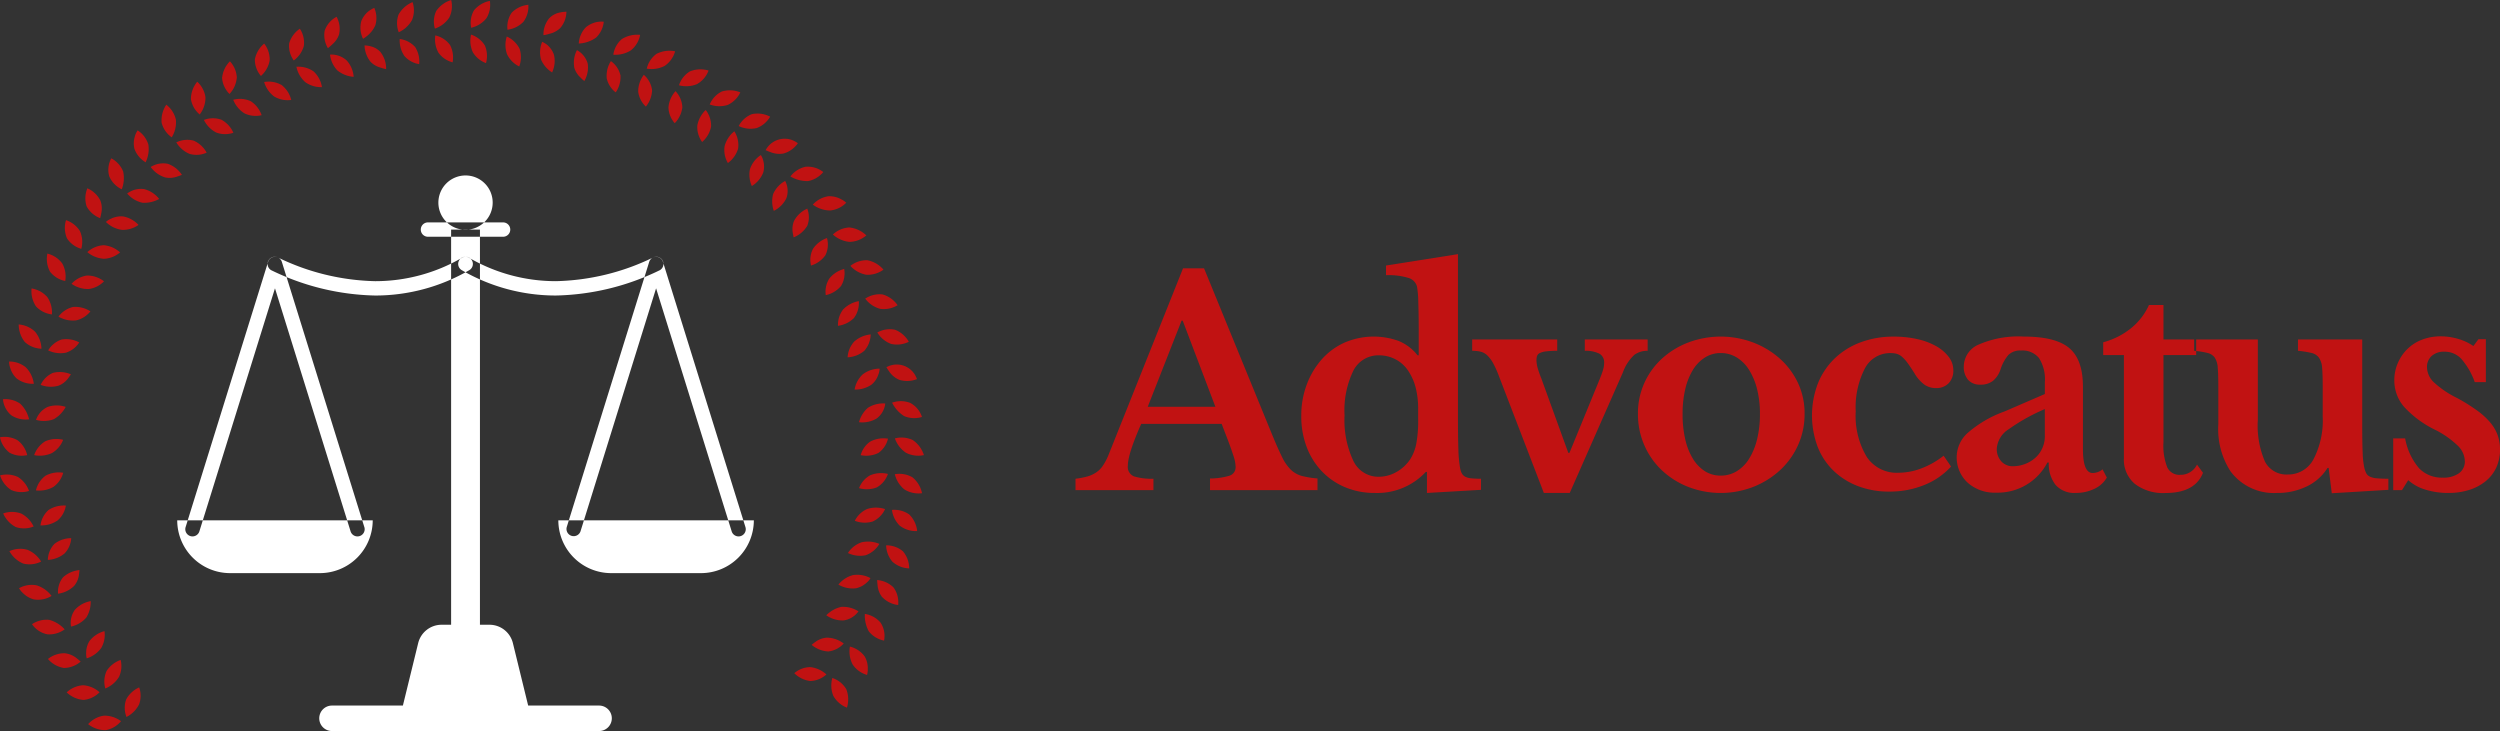 <svg id="Logo" xmlns="http://www.w3.org/2000/svg" width="341.532" height="99.875" viewBox="0 0 341.532 99.875">
  <rect x="0" y="0" width="341.532" height="99.875" fill="#333333" stroke="none"/>
  <defs>
    <style>
      .cls-1 {
        fill: #c11212;
      }

      .cls-1, .cls-2 {
        fill-rule: evenodd;
      }

      .cls-2 {
        fill: #fff;
      }
    </style>
  </defs>
  <path id="Advocatus" class="cls-1" d="M168.194,60.3q0.467,1.244.738,2.1a4.849,4.849,0,0,1,.272,1.4,1.208,1.208,0,0,1-.815,1.243,9.332,9.332,0,0,1-2.681.388v1.592h14.684V65.426a12.256,12.256,0,0,1-2.156-.35,3.5,3.5,0,0,1-1.476-.835,6.088,6.088,0,0,1-1.2-1.728q-0.564-1.126-1.379-3.107l-9.285-22.682h-2.874L151.8,62.319a7.935,7.935,0,0,1-.738,1.379,3.391,3.391,0,0,1-.913.913,4.256,4.256,0,0,1-1.2.544,10.766,10.766,0,0,1-1.612.311v1.553h10.644V65.465a8.3,8.3,0,0,1-2.622-.311,1.38,1.38,0,0,1-.874-1.476q0-1.592,1.826-5.709H167.3Zm-6.37-16.429h0.155l4.467,11.768H157.2Zm33.523,23.536,7.381-.427V65.465a12.542,12.542,0,0,1-1.34-.058,2.211,2.211,0,0,1-.835-0.233,1.113,1.113,0,0,1-.466-0.486,2.758,2.758,0,0,1-.233-0.816,17.058,17.058,0,0,1-.214-2.389q-0.058-1.573-.058-4.486V34.782l-9.828,1.554v1.321a9.348,9.348,0,0,1,3.049.369,1.7,1.7,0,0,1,1.185,1.185,14.441,14.441,0,0,1,.175,2.156q0.058,1.651.058,3.942v3.3h-0.155a6.3,6.3,0,0,0-2.623-1.981,10.055,10.055,0,0,0-7.341.233,9.178,9.178,0,0,0-3.108,2.272,10.986,10.986,0,0,0-2.059,3.437,11.971,11.971,0,0,0-.757,4.311,11.757,11.757,0,0,0,.738,4.253,9.8,9.8,0,0,0,2.078,3.321,9.413,9.413,0,0,0,3.185,2.175,10.361,10.361,0,0,0,4.06.777,9.073,9.073,0,0,0,6.953-2.874h0.155v2.874Zm-1.2-10.02a17.076,17.076,0,0,1-.252,3.243,6.172,6.172,0,0,1-.8,2.117,5.461,5.461,0,0,1-1.9,1.787,4.891,4.891,0,0,1-2.447.66,3.773,3.773,0,0,1-3.458-2.175,13.02,13.02,0,0,1-1.2-6.214,12.445,12.445,0,0,1,1.2-6.1,3.818,3.818,0,0,1,3.5-2.1,4.862,4.862,0,0,1,2.331.583A4.7,4.7,0,0,1,192.9,50.9a7.392,7.392,0,0,1,.932,2.233,11.447,11.447,0,0,1,.311,2.738v1.515Zm17.17,10.02h3.535l7.264-16.468a6,6,0,0,1,1.574-2.408,3.016,3.016,0,0,1,1.806-.544V46.434h-8.585v1.554a4.146,4.146,0,0,1,2.059.427,1.386,1.386,0,0,1,.582,1.243,3.4,3.4,0,0,1-.155.952q-0.156.524-.427,1.185l-4.157,10.137h-0.155l-3.69-10.176a13.284,13.284,0,0,1-.467-1.321,4.175,4.175,0,0,1-.194-1.165,1.906,1.906,0,0,1,.078-0.563,0.7,0.7,0,0,1,.369-0.408,2.665,2.665,0,0,1,.854-0.233,11.887,11.887,0,0,1,1.535-.078V46.434H201.524v1.554a4.96,4.96,0,0,1,1.146.117,2.033,2.033,0,0,1,.893.485,4.269,4.269,0,0,1,.8,1.049,13.258,13.258,0,0,1,.815,1.806Zm19.811-20.584A11.311,11.311,0,0,0,227.512,49a10.135,10.135,0,0,0-2.447,3.34,9.987,9.987,0,0,0-.894,4.233,10.568,10.568,0,0,0,.894,4.369,10.384,10.384,0,0,0,2.447,3.437,11.21,11.21,0,0,0,3.612,2.233,12.306,12.306,0,0,0,8.76-.019,11.7,11.7,0,0,0,3.652-2.253,10.565,10.565,0,0,0,2.486-3.418,10.275,10.275,0,0,0,.913-4.35,9.707,9.707,0,0,0-.913-4.214,10.316,10.316,0,0,0-2.486-3.321,11.8,11.8,0,0,0-3.652-2.194A12.59,12.59,0,0,0,231.124,46.822ZM237.67,48.9a5.208,5.208,0,0,1,1.69,1.709,9.156,9.156,0,0,1,1.088,2.622,13.656,13.656,0,0,1,.388,3.379,14.3,14.3,0,0,1-.388,3.457,9.109,9.109,0,0,1-1.088,2.66,5.2,5.2,0,0,1-1.69,1.709,4.14,4.14,0,0,1-2.195.6,3.945,3.945,0,0,1-2.156-.6,5.225,5.225,0,0,1-1.631-1.69,8.763,8.763,0,0,1-1.049-2.641,15.1,15.1,0,0,1-.369-3.5,14.49,14.49,0,0,1,.369-3.4,8.787,8.787,0,0,1,1.049-2.622,5.158,5.158,0,0,1,1.651-1.689,3.974,3.974,0,0,1,2.136-.6A4.145,4.145,0,0,1,237.67,48.9Zm28.26,13.419a11.471,11.471,0,0,1-3.03,1.728,8.948,8.948,0,0,1-3.185.6,4.893,4.893,0,0,1-4.293-2.175,10.906,10.906,0,0,1-1.5-6.214A11.548,11.548,0,0,1,255.17,50.4a3.872,3.872,0,0,1,3.5-2.1,3.252,3.252,0,0,1,.854.1,1.9,1.9,0,0,1,.7.388,5.005,5.005,0,0,1,.757.835q0.408,0.544.991,1.476a5.1,5.1,0,0,0,1.34,1.515,2.712,2.712,0,0,0,1.573.466,2.3,2.3,0,0,0,1.729-.66,2.456,2.456,0,0,0,.641-1.787,2.969,2.969,0,0,0-.622-1.806,5.545,5.545,0,0,0-1.689-1.456,9.327,9.327,0,0,0-2.564-.971,14.246,14.246,0,0,0-3.244-.35,12.784,12.784,0,0,0-4.545.777,10.269,10.269,0,0,0-3.535,2.194,9.856,9.856,0,0,0-2.292,3.4,12.259,12.259,0,0,0-.058,8.642,9.231,9.231,0,0,0,2.156,3.282,9.859,9.859,0,0,0,3.341,2.117,11.773,11.773,0,0,0,4.311.757,12.492,12.492,0,0,0,4.759-.893,9.9,9.9,0,0,0,3.671-2.525Zm13.829-2.68a3.99,3.99,0,0,1-.33,1.612,3.879,3.879,0,0,1-.913,1.3,4.486,4.486,0,0,1-1.4.874,4.617,4.617,0,0,1-1.749.33,2.042,2.042,0,0,1-1.553-.66,2.5,2.5,0,0,1-.622-1.787,3.444,3.444,0,0,1,1.651-2.622,26.091,26.091,0,0,1,4.914-2.738v3.69Zm-5.477-3.379a15.815,15.815,0,0,0-5.05,2.932,4.467,4.467,0,0,0-1.515,3.2,4.686,4.686,0,0,0,1.476,3.593,5.515,5.515,0,0,0,3.923,1.379,7.644,7.644,0,0,0,6.993-4.117H280.3a4.575,4.575,0,0,0,.932,3.068,3.386,3.386,0,0,0,2.719,1.087,5.789,5.789,0,0,0,2.584-.563,3.766,3.766,0,0,0,1.689-1.534l-0.582-1.126a2.111,2.111,0,0,1-1.36.5q-1.322,0-1.321-3.3V52.881q0-3.689-1.864-5.263t-6.216-1.573a13.538,13.538,0,0,0-6.157,1.087,3.289,3.289,0,0,0-2.039,2.952,2.722,2.722,0,0,0,.583,1.864,2.107,2.107,0,0,0,1.67.66,2.648,2.648,0,0,0,1.768-.544,3.477,3.477,0,0,0,.99-1.515,5.7,5.7,0,0,1,1.088-2,2.272,2.272,0,0,1,1.709-.6,2.925,2.925,0,0,1,2.467,1.029,5.4,5.4,0,0,1,.8,3.282v1.631Zm16.276-7.69v14.1a4.292,4.292,0,0,0,1.5,3.5,6.349,6.349,0,0,0,4.176,1.243q4.041,0,5.128-2.757l-0.816-1.126a2.481,2.481,0,0,1-2.292,1.4,1.832,1.832,0,0,1-1.767-1.01,7.982,7.982,0,0,1-.525-3.418V48.57h4.468V46.434h-4.468v-4.7h-1.981a8.653,8.653,0,0,1-2.35,3.088,10.223,10.223,0,0,1-3.9,2V48.57h2.836Zm27.153,8.273a11.484,11.484,0,0,1-1.243,5.942,3.9,3.9,0,0,1-3.535,2.1,3.287,3.287,0,0,1-3.108-1.767,12.422,12.422,0,0,1-.971-5.69V46.434h-8.7v1.554a12.264,12.264,0,0,1,1.826.291,1.7,1.7,0,0,1,.991.641,2.833,2.833,0,0,1,.408,1.379q0.076,0.913.077,2.505v5.243a10.6,10.6,0,0,0,1.671,6.408,7.375,7.375,0,0,0,6.332,2.952,9.158,9.158,0,0,0,4.078-.893,6.73,6.73,0,0,0,2.836-2.524h0.156l0.427,3.457,7.73-.466V65.465q-0.971,0-1.573-.058a2.757,2.757,0,0,1-.952-0.233,1.109,1.109,0,0,1-.5-0.466,3.309,3.309,0,0,1-.272-0.8,11.771,11.771,0,0,1-.213-2q-0.058-1.34-.059-3.709V46.434h-8.779v1.554a12.869,12.869,0,0,1,1.845.291,1.755,1.755,0,0,1,1.03.66,2.8,2.8,0,0,1,.427,1.4q0.078,0.913.078,2.466v4.039ZM329.4,65.659a6.147,6.147,0,0,0,2.37,1.3,10.437,10.437,0,0,0,3.108.447,9.255,9.255,0,0,0,2.894-.427,6.707,6.707,0,0,0,2.233-1.2,5.31,5.31,0,0,0,1.438-1.864,6.1,6.1,0,0,0,.175-4.408,5.83,5.83,0,0,0-1.03-1.748,10.067,10.067,0,0,0-1.826-1.651,25.869,25.869,0,0,0-2.68-1.67,13.132,13.132,0,0,1-3.166-2.136,2.918,2.918,0,0,1-.952-2.058,2,2,0,0,1,.641-1.553,2.475,2.475,0,0,1,1.729-.583,3.117,3.117,0,0,1,2.311.971,9.961,9.961,0,0,1,1.845,3.185h1.515V46.4H339l-0.7.932a7.169,7.169,0,0,0-2.078-.971,8.409,8.409,0,0,0-2.389-.349,7,7,0,0,0-2.525.447,5.8,5.8,0,0,0-2,1.262,6.043,6.043,0,0,0-1.32,1.922,5.859,5.859,0,0,0-.486,2.389,5.474,5.474,0,0,0,1.282,3.554,14.091,14.091,0,0,0,4.234,3.165,12.6,12.6,0,0,1,3.147,2.194,3.09,3.09,0,0,1,.971,2.117,1.956,1.956,0,0,1-.8,1.651,3.632,3.632,0,0,1-2.233.6,4.29,4.29,0,0,1-3.224-1.282,8.666,8.666,0,0,1-1.9-4.078h-1.631v7.069h1.2Z" transform="translate(-0.406 -0.063)"/>
  <path class="cls-1" d="M119.268,65a3.9,3.9,0,0,1,2.441-.192,3.39,3.39,0,0,1-1.512,1.836,3.8,3.8,0,0,1-2.435.105A3.384,3.384,0,0,1,119.268,65Zm4.7,1.929a3.641,3.641,0,0,0,2.4.513,3.787,3.787,0,0,0-1.306-2.168,3.544,3.544,0,0,0-2.409-.425A3.8,3.8,0,0,0,123.964,66.93Zm-5.1,2.672a3.92,3.92,0,0,1,2.454.011,3.486,3.486,0,0,1-1.7,1.7,3.814,3.814,0,0,1-2.441-.1A3.49,3.49,0,0,1,118.864,69.6Zm4.487,2.3a3.619,3.619,0,0,0,2.347.71,3.7,3.7,0,0,0-1.083-2.264,3.532,3.532,0,0,0-2.36-.623A3.7,3.7,0,0,0,123.351,71.906Zm-5.265,2.253a3.942,3.942,0,0,1,2.449.213,3.565,3.565,0,0,1-1.866,1.547,3.823,3.823,0,0,1-2.429-.3A3.585,3.585,0,0,1,118.086,74.158Zm4.249,2.66a3.6,3.6,0,0,0,2.272.9,3.617,3.617,0,0,0-.855-2.339,3.5,3.5,0,0,0-2.293-.814A3.608,3.608,0,0,0,122.335,76.818Zm-5.415,1.816a3.856,3.856,0,0,1,2.4.41,2.078,2.078,0,0,1-.514.614,3.133,3.133,0,0,1-1.465.774,3.845,3.845,0,0,1-2.4-.5A3.77,3.77,0,0,1,116.92,78.634Zm4,3a3.576,3.576,0,0,0,2.183,1.085,3.471,3.471,0,0,0-.635-2.4,3.573,3.573,0,0,0-2.242-1.009s0.024,0.358.075,0.811A3.056,3.056,0,0,0,120.915,81.634Zm-5.6,1.343a3.86,3.86,0,0,1,2.358.61,3.01,3.01,0,0,1-2.041,1.238,3.843,3.843,0,0,1-2.351-.7A4.041,4.041,0,0,1,115.319,82.976ZM119.1,86.32a3.56,3.56,0,0,0,2.079,1.26,3.286,3.286,0,0,0-.478-2.459,3.549,3.549,0,0,0-2.143-1.19A4.433,4.433,0,0,0,119.1,86.32Zm-5.731.855a3.865,3.865,0,0,1,2.3.8,3.341,3.341,0,0,1-2.1,1.086,3.832,3.832,0,0,1-2.282-.9s0.246-.218.6-0.467A2.975,2.975,0,0,1,113.365,87.175Zm3.522,3.668a3.55,3.55,0,0,0,1.965,1.427,2.749,2.749,0,0,0,.1-0.851,3.19,3.19,0,0,0-.414-1.663,3.527,3.527,0,0,0-2.029-1.36A3.872,3.872,0,0,0,116.887,90.842Zm-5.815.357a3.873,3.873,0,0,1,2.228,1,3.413,3.413,0,0,1-2.208.9,3.76,3.76,0,0,1-2.18-1.069A3.4,3.4,0,0,1,111.072,91.2Zm3.179,3.935a3.6,3.6,0,0,0,1.854,1.6,3.794,3.794,0,0,0-.095-2.531,3.509,3.509,0,0,0-1.9-1.523A3.808,3.808,0,0,0,114.251,95.134ZM19.409,96.285a3.863,3.863,0,0,1-1.726,1.723,3.432,3.432,0,0,1-.041-2.388,3.748,3.748,0,0,1,1.779-1.652A3.435,3.435,0,0,1,19.409,96.285ZM14.6,97.833a3.587,3.587,0,0,0-2.155,1.156,3.794,3.794,0,0,0,2.394.824,3.5,3.5,0,0,0,2.1-1.228A3.792,3.792,0,0,0,14.6,97.833Zm2.059-5.291a3.88,3.88,0,0,1-1.869,1.576,3.486,3.486,0,0,1,.183-2.4,3.772,3.772,0,0,1,1.916-1.5A3.5,3.5,0,0,1,16.661,92.543Zm-4.9,1.135a3.588,3.588,0,0,0-2.242.974,3.727,3.727,0,0,0,2.295,1.031,3.493,3.493,0,0,0,2.194-1.047A3.722,3.722,0,0,0,11.759,93.677Zm2.472-5.087A3.833,3.833,0,0,1,12.253,90a2.433,2.433,0,0,1-.074-0.8,3.035,3.035,0,0,1,.46-1.574,3.8,3.8,0,0,1,2.041-1.34A3.572,3.572,0,0,1,14.231,88.59Zm-4.962.717a3.578,3.578,0,0,0-2.313.782,3.655,3.655,0,0,0,2.176,1.228,3.56,3.56,0,0,0,2.294-.872S11.167,90.2,10.8,89.923A3.162,3.162,0,0,0,9.269,89.307Zm2.93-4.882a3.834,3.834,0,0,1-2.089,1.237,3.009,3.009,0,0,1,.542-2.312A3.827,3.827,0,0,1,12.8,82.184,4.07,4.07,0,0,1,12.2,84.425Zm-5.05.322a3.579,3.579,0,0,0-2.368.585,3.282,3.282,0,0,0,2.1,1.387,3.568,3.568,0,0,0,2.361-.68A4.4,4.4,0,0,0,7.149,84.747Zm3.378-4.636a3.862,3.862,0,0,1-2.192,1.06,3.172,3.172,0,0,1,.686-2.243,3.852,3.852,0,0,1,2.249-.984s-0.032.332-.093,0.752A2.9,2.9,0,0,1,10.527,80.111Zm-5.115-.083a3.572,3.572,0,0,0-2.4.385,2.369,2.369,0,0,0,.532.673,3.3,3.3,0,0,0,1.5.868,3.559,3.559,0,0,0,2.407-.479A4.09,4.09,0,0,0,5.412,80.028Zm3.809-4.35a3.884,3.884,0,0,1-2.279.875,3.313,3.313,0,0,1,.893-2.183,3.778,3.778,0,0,1,2.3-.788A3.3,3.3,0,0,1,9.22,75.678Zm-5.077-.511a3.655,3.655,0,0,0-2.455.19,3.875,3.875,0,0,0,1.9,1.7,3.55,3.55,0,0,0,2.435-.276A3.9,3.9,0,0,0,4.143,75.167Zm4.141-4.011a3.907,3.907,0,0,1-2.351.683,3.39,3.39,0,0,1,1.107-2.106,3.794,3.794,0,0,1,2.363-.6A3.393,3.393,0,0,1,8.284,71.155ZM3.3,70.22a3.636,3.636,0,0,0-2.457-.015,3.791,3.791,0,0,0,1.719,1.86A3.544,3.544,0,0,0,5,71.992,3.8,3.8,0,0,0,3.3,70.22ZM7.719,66.57a3.929,3.929,0,0,1-2.405.489,3.485,3.485,0,0,1,1.316-2.011,3.818,3.818,0,0,1,2.41-.4A3.491,3.491,0,0,1,7.719,66.57ZM2.856,65.227A3.621,3.621,0,0,0,.414,65.01a3.7,3.7,0,0,0,1.521,1.995,3.528,3.528,0,0,0,2.437.129A3.7,3.7,0,0,0,2.856,65.227Zm4.663-3.278a3.948,3.948,0,0,1-2.444.291A3.578,3.578,0,0,1,6.59,60.346a3.83,3.83,0,0,1,2.442-.2A3.6,3.6,0,0,1,7.518,61.949Zm-4.7-1.734A3.608,3.608,0,0,0,.4,59.8a3.61,3.61,0,0,0,1.313,2.111,3.513,3.513,0,0,0,2.412.327A3.593,3.593,0,0,0,2.815,60.216Zm4.941-2.887a3.864,3.864,0,0,1-2.434.093,3.052,3.052,0,0,1,1.6-1.77,3.859,3.859,0,0,1,2.456,0A4.184,4.184,0,0,1,7.755,57.329ZM3.173,55.215a3.579,3.579,0,0,0-2.361-.61,3.2,3.2,0,0,0,1.166,2.213,3.583,3.583,0,0,0,2.4.525A4.318,4.318,0,0,0,3.173,55.215ZM8.4,52.753a3.881,3.881,0,0,1-2.439-.11A3.3,3.3,0,0,1,7.643,51a3.869,3.869,0,0,1,2.451.2s-0.176.278-.437,0.618A2.949,2.949,0,0,1,8.4,52.753Zm-4.455-2.5a3.559,3.559,0,0,0-2.3-.8,2.62,2.62,0,0,0,.149.843,3.232,3.232,0,0,0,.889,1.472,3.561,3.561,0,0,0,2.344.722A3.907,3.907,0,0,0,3.942,50.254Zm5.465-2.009a3.9,3.9,0,0,1-2.425-.312,3.373,3.373,0,0,1,1.85-1.489,3.784,3.784,0,0,1,2.4.4A3.367,3.367,0,0,1,9.407,48.244Zm-4.2-2.854a3.635,3.635,0,0,0-2.245-1,3.8,3.8,0,0,0,.835,2.4,3.536,3.536,0,0,0,2.27.911A3.818,3.818,0,0,0,5.208,45.391Zm5.578-1.557a3.9,3.9,0,0,1-2.394-.514,3.456,3.456,0,0,1,2-1.321,3.79,3.79,0,0,1,2.363.6A3.457,3.457,0,0,1,10.785,43.834ZM6.868,40.648A3.61,3.61,0,0,0,4.72,39.469a3.731,3.731,0,0,0,.6,2.446,3.521,3.521,0,0,0,2.179,1.1A3.74,3.74,0,0,0,6.868,40.648Zm5.658-1.1a3.91,3.91,0,0,1-2.346-.713A3.528,3.528,0,0,1,12.308,37.7a3.8,3.8,0,0,1,2.307.793A3.537,3.537,0,0,1,12.526,39.547ZM8.914,36.058a3.584,3.584,0,0,0-2.035-1.351,3.67,3.67,0,0,0,.364,2.476,3.5,3.5,0,0,0,2.074,1.271A3.665,3.665,0,0,0,8.914,36.058Zm5.7-.643a3.919,3.919,0,0,1-2.28-.908,3.6,3.6,0,0,1,2.24-.945,3.8,3.8,0,0,1,2.235.983A3.618,3.618,0,0,1,14.618,35.415ZM11.335,31.65a3.564,3.564,0,0,0-1.91-1.512,3.608,3.608,0,0,0,.131,2.482,3.475,3.475,0,0,0,1.955,1.437A3.6,3.6,0,0,0,11.335,31.65Zm5.715-.187a3.823,3.823,0,0,1-2.174-1.078,2.359,2.359,0,0,1,.68-0.436,3.144,3.144,0,0,1,1.627-.323,3.794,3.794,0,0,1,2.147,1.166A3.7,3.7,0,0,1,17.05,31.462Zm-2.936-4.011a3.541,3.541,0,0,0-1.772-1.662,3.551,3.551,0,0,0-.1,2.47,3.542,3.542,0,0,0,1.848,1.608s0.093-.341.175-0.792A3.059,3.059,0,0,0,14.114,27.452Zm5.744,0.309A3.821,3.821,0,0,1,17.78,26.5a3.117,3.117,0,0,1,2.328-.6,3.807,3.807,0,0,1,2.044,1.343A4.2,4.2,0,0,1,19.858,27.76Zm-2.625-4.269a3.519,3.519,0,0,0-1.622-1.8,3.218,3.218,0,0,0-.272,2.482,3.52,3.52,0,0,0,1.7,1.75A4.269,4.269,0,0,0,17.232,23.491ZM22.96,24.3a3.824,3.824,0,0,1-1.968-1.426,3.221,3.221,0,0,1,2.339-.433,3.805,3.805,0,0,1,1.926,1.509s-0.309.129-.725,0.261A2.987,2.987,0,0,1,22.96,24.3Zm-2.29-4.5a3.5,3.5,0,0,0-1.462-1.925,2.588,2.588,0,0,0-.363.771,3.2,3.2,0,0,0-.085,1.71A3.5,3.5,0,0,0,20.3,22.233,4.09,4.09,0,0,0,20.67,19.793Zm5.666,1.3a3.822,3.822,0,0,1-1.843-1.585,3.411,3.411,0,0,1,2.37-.238,3.715,3.715,0,0,1,1.776,1.641A3.4,3.4,0,0,1,26.336,21.095Zm-1.9-4.677a3.564,3.564,0,0,0-1.311-2.057,3.826,3.826,0,0,0-.64,2.457,3.474,3.474,0,0,0,1.379,2A3.841,3.841,0,0,0,24.434,16.417Zm5.531,1.757a3.819,3.819,0,0,1-1.705-1.733,3.467,3.467,0,0,1,2.4-.023A3.712,3.712,0,0,1,32.288,18.2,3.462,3.462,0,0,1,29.964,18.175Zm-1.488-4.8a3.54,3.54,0,0,0-1.131-2.154,3.778,3.778,0,0,0-.86,2.377,3.451,3.451,0,0,0,1.2,2.1A3.789,3.789,0,0,0,28.476,13.373Zm5.345,2.184a3.825,3.825,0,0,1-1.555-1.87,3.523,3.523,0,0,1,2.4.2A3.708,3.708,0,0,1,36.147,15.8,3.524,3.524,0,0,1,33.821,15.558Zm-1.065-4.889a3.519,3.519,0,0,0-.942-2.238,3.736,3.736,0,0,0-1.072,2.277A3.435,3.435,0,0,0,31.761,12.9,3.737,3.737,0,0,0,32.756,10.669Zm5.126,2.59a3.827,3.827,0,0,1-1.392-2,3.585,3.585,0,0,1,2.389.417,3.711,3.711,0,0,1,1.311,2.034A3.587,3.587,0,0,1,37.882,13.259ZM37.245,8.318a3.5,3.5,0,0,0-.747-2.3,3.691,3.691,0,0,0-1.273,2.158,3.414,3.414,0,0,0,.828,2.265A3.682,3.682,0,0,0,37.245,8.318Zm4.875,2.976A3.83,3.83,0,0,1,40.9,9.185a3.643,3.643,0,0,1,2.355.639,3.714,3.714,0,0,1,1.134,2.14A3.662,3.662,0,0,1,42.121,11.294ZM41.916,6.339a3.479,3.479,0,0,0-.546-2.354A3.646,3.646,0,0,0,39.907,6a3.4,3.4,0,0,0,.63,2.322A3.631,3.631,0,0,0,41.916,6.339Zm4.6,3.366a3.738,3.738,0,0,1-1.026-2.178,2.834,2.834,0,0,1,.8.049,3.156,3.156,0,0,1,1.482.751,3.724,3.724,0,0,1,.949,2.233A4.025,4.025,0,0,1,46.52,9.705Zm0.216-4.961a3.46,3.46,0,0,0-.342-2.386,3.366,3.366,0,0,0-1.628,1.893,3.461,3.461,0,0,0,.438,2.39A6.309,6.309,0,0,0,45.83,6.1,3.058,3.058,0,0,0,46.735,4.744Zm4.313,3.783a3.746,3.746,0,0,1-.838-2.261A3.77,3.77,0,0,1,51,6.381a2.6,2.6,0,0,1,1.4.815A3.734,3.734,0,0,1,53.158,9.5a3.826,3.826,0,0,1-.755-0.2A2.948,2.948,0,0,1,51.048,8.527ZM51.673,3.54a3.445,3.445,0,0,0-.136-2.4,4.1,4.1,0,0,0-.739.423,3.259,3.259,0,0,0-1.032,1.384A3.439,3.439,0,0,0,50,5.359a4.162,4.162,0,0,0,.672-0.485A3.861,3.861,0,0,0,51.673,3.54Zm3.983,4.178a3.752,3.752,0,0,1-.643-2.326,3.381,3.381,0,0,1,2.105,1.095,3.647,3.647,0,0,1,.554,2.337A3.365,3.365,0,0,1,55.657,7.718ZM56.7,2.783A3.525,3.525,0,0,0,56.769.352a3.913,3.913,0,0,0-1.914,1.7,3.426,3.426,0,0,0,.024,2.419A3.928,3.928,0,0,0,56.7,2.783Zm3.614,4.494A3.761,3.761,0,0,1,59.872,4.9,3.451,3.451,0,0,1,61.88,6.2a3.655,3.655,0,0,1,.357,2.379A3.445,3.445,0,0,1,60.317,7.277Zm1.46-4.8a3.5,3.5,0,0,0,.269-2.41A3.838,3.838,0,0,0,60,1.563a3.412,3.412,0,0,0-.181,2.408A3.842,3.842,0,0,0,61.777,2.474ZM65,7.2a3.776,3.776,0,0,1-.244-2.41A3.526,3.526,0,0,1,66.647,6.28,3.672,3.672,0,0,1,66.8,8.686,3.524,3.524,0,0,1,65,7.2ZM66.856,2.56a3.489,3.489,0,0,0,.47-2.375,3.771,3.771,0,0,0-2.168,1.291,3.4,3.4,0,0,0-.382,2.379A3.769,3.769,0,0,0,66.856,2.56Zm2.821,4.918a3.794,3.794,0,0,1-.04-2.426,3.591,3.591,0,0,1,1.753,1.678,3.688,3.688,0,0,1-.049,2.415A3.608,3.608,0,0,1,69.678,7.478Zm2.236-4.439A3.477,3.477,0,0,0,72.582.715,3.707,3.707,0,0,0,70.316,1.79a3.386,3.386,0,0,0-.579,2.334A3.687,3.687,0,0,0,71.914,3.039Zm2.4,5.137a3.715,3.715,0,0,1,.161-2.4,3.591,3.591,0,0,1,.679.411,3.1,3.1,0,0,1,.933,1.363,3.714,3.714,0,0,1-.255,2.409A3.861,3.861,0,0,1,74.31,8.176Zm2.608-4.257a3.47,3.47,0,0,0,.863-2.254,4.217,4.217,0,0,0-.853.1,2.745,2.745,0,0,0-1.5.8,3.463,3.463,0,0,0-.781,2.3,4.314,4.314,0,0,0,.815-0.186A3.119,3.119,0,0,0,76.918,3.919Zm1.938,5.368a3.734,3.734,0,0,1,.366-2.379,3.065,3.065,0,0,1,1.472,1.846,3.73,3.73,0,0,1-.462,2.383,5.507,5.507,0,0,1-.568-0.522A2.879,2.879,0,0,1,78.856,9.287ZM81.836,5.2a3.466,3.466,0,0,0,1.051-2.17,3.245,3.245,0,0,0-.858.03,3.338,3.338,0,0,0-1.579.724,3.455,3.455,0,0,0-.974,2.226A4.383,4.383,0,0,0,81.836,5.2Zm1.456,5.555a3.756,3.756,0,0,1,.57-2.345,3.324,3.324,0,0,1,1.311,1.96,3.659,3.659,0,0,1-.654,2.313A3.305,3.305,0,0,1,83.292,10.756Zm3.323-3.83a3.55,3.55,0,0,0,1.243-2.1,3.967,3.967,0,0,0-2.506.579,3.451,3.451,0,0,0-1.159,2.133A3.981,3.981,0,0,0,86.615,6.927Zm0.976,5.651a3.775,3.775,0,0,1,.77-2.293,3.372,3.372,0,0,1,1.128,2.087,3.672,3.672,0,0,1-.85,2.253A3.358,3.358,0,0,1,87.591,12.578Zm3.628-3.519a3.548,3.548,0,0,0,1.415-1.985,3.909,3.909,0,0,0-2.535.345,3.447,3.447,0,0,0-1.335,2.025A3.911,3.911,0,0,0,91.219,9.059Zm0.507,5.683a3.8,3.8,0,0,1,.964-2.225,3.424,3.424,0,0,1,.933,2.2,3.7,3.7,0,0,1-1.041,2.178A3.416,3.416,0,0,1,91.726,14.741Zm3.9-3.188A3.544,3.544,0,0,0,97.206,9.7a3.849,3.849,0,0,0-2.541.111,3.451,3.451,0,0,0-1.5,1.9A3.852,3.852,0,0,0,95.629,11.554Zm0.04,5.679a3.817,3.817,0,0,1,1.152-2.14,3.471,3.471,0,0,1,.73,2.284,3.721,3.721,0,0,1-1.224,2.088A3.476,3.476,0,0,1,95.669,17.233ZM99.816,14.4a3.549,3.549,0,0,0,1.726-1.719,3.79,3.79,0,0,0-2.527-.117,3.446,3.446,0,0,0-1.654,1.77A3.787,3.787,0,0,0,99.816,14.4Zm-0.421,5.641a3.844,3.844,0,0,1,1.331-2.042,3.52,3.52,0,0,1,.518,2.354,3.741,3.741,0,0,1-1.4,1.984A3.53,3.53,0,0,1,99.395,20.037Zm4.358-2.474A3.547,3.547,0,0,0,105.616,16a3.739,3.739,0,0,0-2.492-.343,3.453,3.453,0,0,0-1.8,1.625A3.714,3.714,0,0,0,103.753,17.563Zm-0.889,5.584a3.768,3.768,0,0,1,1.481-1.906,2.276,2.276,0,0,1,.319.727,3.044,3.044,0,0,1,.017,1.641,3.769,3.769,0,0,1-1.564,1.865A3.768,3.768,0,0,1,102.864,23.147Zm4.552-2.108a3.552,3.552,0,0,0,1.986-1.407,2.934,2.934,0,0,0-4.4.944s0.329,0.149.769,0.305A3.167,3.167,0,0,0,107.416,21.039Zm-1.386,5.517a3.8,3.8,0,0,1,1.639-1.78,2.943,2.943,0,0,1,.169,2.359,3.788,3.788,0,0,1-1.718,1.731A3.915,3.915,0,0,1,106.03,26.556Zm4.751-1.757a3.549,3.549,0,0,0,2.094-1.236,3.4,3.4,0,0,0-2.43-.719,3.533,3.533,0,0,0-2.06,1.324A4.557,4.557,0,0,0,110.781,24.8ZM108.9,30.206a3.82,3.82,0,0,1,1.786-1.642,3.242,3.242,0,0,1,.007,2.34,3.816,3.816,0,0,1-1.862,1.586s-0.078-.319-0.141-0.742A2.883,2.883,0,0,1,108.9,30.206Zm4.924-1.388a3.544,3.544,0,0,0,2.187-1.057,2.684,2.684,0,0,0-.714-0.486,3.318,3.318,0,0,0-1.685-.405,3.538,3.538,0,0,0-2.162,1.147A4.013,4.013,0,0,0,113.827,28.818Zm-2.365,5.255a3.845,3.845,0,0,1,1.923-1.491,3.3,3.3,0,0,1-.213,2.346,3.741,3.741,0,0,1-1.967,1.414A3.287,3.287,0,0,1,111.462,34.073Zm5.007-.966a3.636,3.636,0,0,0,2.293-.886,3.92,3.92,0,0,0-2.321-1.083,3.533,3.533,0,0,0-2.249.962A3.939,3.939,0,0,0,116.469,33.108Zm-2.778,5.026a3.878,3.878,0,0,1,2.046-1.329,3.357,3.357,0,0,1-.434,2.331,3.77,3.77,0,0,1-2.084,1.248A3.356,3.356,0,0,1,113.691,38.133Zm5.052-.538A3.634,3.634,0,0,0,121.1,36.9a3.85,3.85,0,0,0-2.2-1.285,3.531,3.531,0,0,0-2.319.772A3.858,3.858,0,0,0,118.743,37.595Zm-3.167,4.764a3.9,3.9,0,0,1,2.156-1.156,3.424,3.424,0,0,1-.657,2.3,3.786,3.786,0,0,1-2.187,1.07A3.428,3.428,0,0,1,115.576,42.359Zm5.059-.109a3.619,3.619,0,0,0,2.4-.491,3.771,3.771,0,0,0-2.055-1.471,3.514,3.514,0,0,0-2.372.574A3.774,3.774,0,0,0,120.635,42.25Zm-3.529,4.474a3.923,3.923,0,0,1,2.252-.974,3.5,3.5,0,0,1-.879,2.24,3.816,3.816,0,0,1-2.276.887A3.512,3.512,0,0,1,117.106,46.723Zm5.026,0.318a3.611,3.611,0,0,0,2.432-.288,3.7,3.7,0,0,0-1.893-1.645,3.516,3.516,0,0,0-2.409.375A3.687,3.687,0,0,0,122.132,47.041ZM118.273,51.2a3.854,3.854,0,0,1,2.3-.777,2.307,2.307,0,0,1-.162.783,3.065,3.065,0,0,1-.907,1.375,3.838,3.838,0,0,1-2.348.7A3.606,3.606,0,0,1,118.273,51.2Zm4.955,0.739a3.6,3.6,0,0,0,2.443-.085,2.9,2.9,0,0,0-4.171-1.622s0.181,0.3.449,0.678A3.128,3.128,0,0,0,123.228,51.938Zm-4.25,3.831a3.873,3.873,0,0,1,2.365-.584,2.934,2.934,0,0,1-1.183,2.055,3.858,3.858,0,0,1-2.405.5A3.974,3.974,0,0,1,118.978,55.769Zm4.944,1.139a3.593,3.593,0,0,0,2.436.117,3.325,3.325,0,0,0-1.619-1.928,3.579,3.579,0,0,0-2.459-.027A4.537,4.537,0,0,0,123.922,56.908Zm-4.615,3.472a3.879,3.879,0,0,1,2.41-.389,3.3,3.3,0,0,1-1.316,1.952,3.782,3.782,0,0,1-2.413.3A3.287,3.287,0,0,1,119.307,60.38Zm4.871,1.539a3.669,3.669,0,0,0,2.444.315,3.88,3.88,0,0,0-1.518-2.053,3.572,3.572,0,0,0-2.443-.227A3.9,3.9,0,0,0,124.178,61.919Z" transform="translate(-0.406 -0.063)"/>
  <path class="cls-2" d="M62.034,31.426V85.409h3.939V31.426M44.088,78.36H31.853a7.224,7.224,0,0,1-7.236-7.212H51.324A7.224,7.224,0,0,1,44.088,78.36Zm6.09-6.291L38.911,35.841a0.986,0.986,0,0,0-1.881,0L25.764,72.069a0.984,0.984,0,0,0,1.881.581l10.326-33.2L48.3,72.65a0.984,0.984,0,0,0,1.881-.581h0ZM37.557,37.023a33.805,33.805,0,0,0,14.114,3.413,25.546,25.546,0,0,0,12.82-3.45,0.983,0.983,0,1,0-.976-1.706,23.573,23.573,0,0,1-11.844,3.195,31.844,31.844,0,0,1-13.288-3.232,0.982,0.982,0,1,0-.826,1.781h0ZM83.918,78.36H96.154a7.224,7.224,0,0,0,7.236-7.212H76.682A7.224,7.224,0,0,0,83.918,78.36ZM79.71,72.65l10.326-33.2,10.326,33.2a0.984,0.984,0,0,0,1.881-.581L90.976,35.841a0.986,0.986,0,0,0-1.881,0L77.829,72.069a0.985,0.985,0,0,0,1.881.581h0Zm9.913-37.408a31.846,31.846,0,0,1-13.288,3.232,23.569,23.569,0,0,1-11.844-3.195,0.983,0.983,0,1,0-.976,1.706,25.542,25.542,0,0,0,12.819,3.45,33.8,33.8,0,0,0,14.114-3.413,0.982,0.982,0,1,0-.826-1.781h0ZM72.56,96.452H55.446l2.091-8.54a3.291,3.291,0,0,1,3.2-2.5h6.535a3.29,3.29,0,0,1,3.2,2.5Zm9.688,3.479H45.759a1.739,1.739,0,1,1,0-3.479H82.248A1.739,1.739,0,1,1,82.248,99.931ZM58.872,32.407H69.134a0.981,0.981,0,1,0,0-1.962H58.872a0.981,0.981,0,1,0,0,1.962m8.84-4.677A3.709,3.709,0,1,1,64,24.034,3.7,3.7,0,0,1,67.712,27.73Z" transform="translate(-0.406 -0.063)"/>
</svg>
